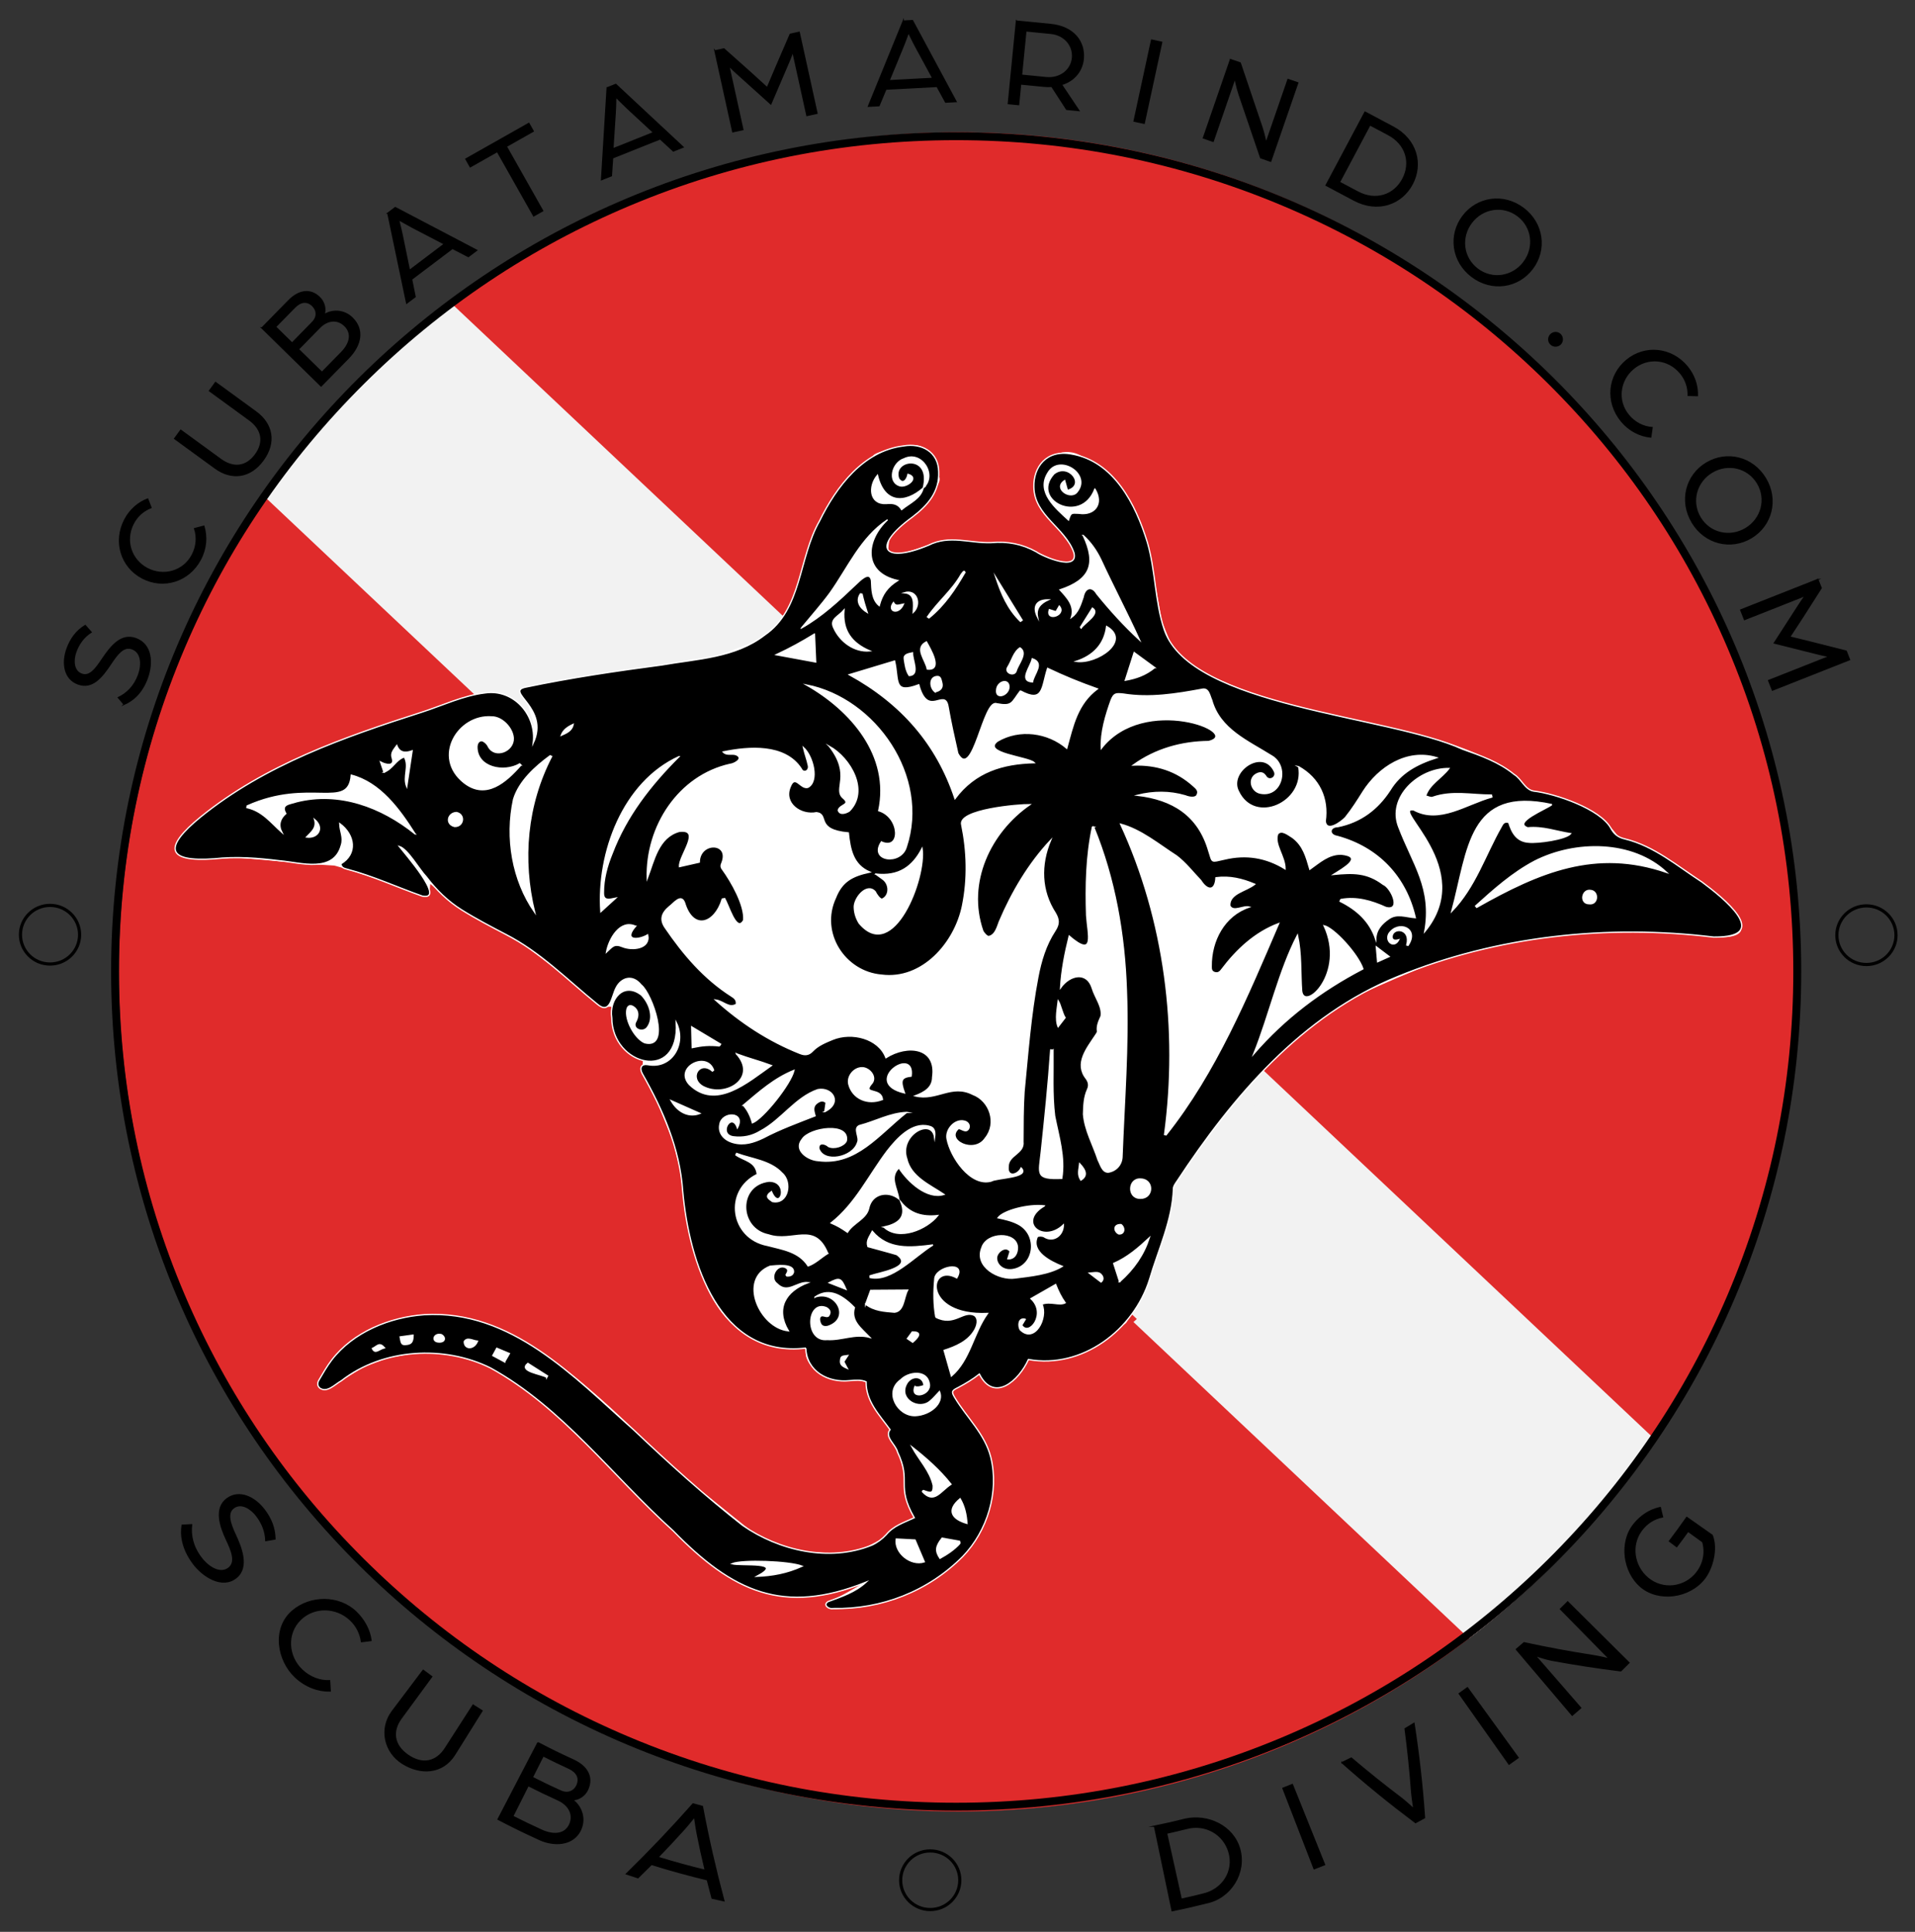 <svg xmlns="http://www.w3.org/2000/svg" xmlns:xlink="http://www.w3.org/1999/xlink" id="Layer_1" viewBox="0 0 1209.59 1220.15"><rect x="0" y="0" width="1209.59" height="1220.15" fill="#333333" stroke="none"/><defs><style>      .cls-1 {        fill: #fff;      }      .cls-2 {        stroke: #fff;      }      .cls-2, .cls-3, .cls-4 {        stroke-miterlimit: 10;      }      .cls-2, .cls-4 {        stroke-width: .8px;      }      .cls-5, .cls-3 {        fill: none;      }      .cls-6 {        fill: #f2f2f2;      }      .cls-3 {        stroke-width: 2px;      }      .cls-3, .cls-4 {        stroke: #000;      }      .cls-7 {        fill: #e02b2b;      }      .cls-8 {        clip-path: url(#clippath);      }    </style><clipPath id="clippath"><circle class="cls-5" cx="605.41" cy="613.83" r="530.31"></circle></clipPath></defs><g class="cls-8"><ellipse class="cls-7" cx="603.58" cy="612.73" rx="585.35" ry="617.83"></ellipse><rect class="cls-6" x="512.44" y="52.49" width="169.12" height="1100.61" transform="translate(-251.13 623.66) rotate(-46.69)"></rect><g><path class="cls-6" d="M804.38,685.92c-16.9,16.15-31.8,34.69-45.32,54.04-.73,1.49-1.7,2.91-2.95,4.23-1.97,2.88-3.91,5.77-5.82,8.67-.91,1.3-2.06,2.93-1.95,4.3-.59,16.66-8.07,32.27-12.71,48.12-3.61,11.58-10.65,21.94-19.7,29.69l236.82,223.28,116.02-123.06-264.39-249.27Z"></path><path class="cls-6" d="M785.64,667.77c-.98,2.75-2,5.48-3.08,8.17,1.77-2.04,3.59-4.01,5.43-5.95l-2.35-2.22Z"></path><path class="cls-6" d="M251.48,159.87l-116.02,123.06,205.99,194.21c7.15-2.63,14.35-5.12,21.86-5.99,6.63-.96,12.73,1.16,17.34,5.11.96-.86,2.04-1.6,3.23-2.24-2.4-3.12-3.46-5.03,1.15-5.96,24.14-5.05,48.52-8.64,72.93-11.88,18.78-3.3,39.24-3.84,54.91-15.94,7.43-5.05,11.83-12,15.01-19.76L251.48,159.87Z"></path></g><g><path class="cls-1" d="M551.63,288.21l-20.74,19.13-17.59,30.87-10.55,38.44-12.02,19-14.42,9.73-22.44,8.63-55.16,8.63-58.35,9.47-11.31,3.06,4.07,8.92,4.52,14.93-12.45-16.75-9.15-4.23-12.8.09-109.63,39.15-56.61,30.84-25.47,24.25-.76,4.58,4.04,4.02,11.7,1.73,23.44-1.04,48.32,4.24,12.88.79,8.03,2.25,22.85,7.58,24.16,9.22,4.98-.79.6-6.67,4.37,3.59,13.23,11.31,42.5,24.22,19.83,15.03,24,20.45,4.35,3.08,6.35-.12.51,12.35,2.85,8.23,8.05,9.36,8.27,3.94-.44,8.27,9.37,17.75,10.09,25.05,4.43,17.77,2.3,19.44s.86,16.59,9.47,42.12c6.61,19.57,16.56,36.83,35.81,46.36,3.8,1.88,12.57,5.11,18.77,5.21,8.21.14,13.62-1.28,13.2.88-1.92,9.85,12.72,17.38,12.9,17.38,1.08,0,11.39,2.24,11.39,2.24l8.83-.45,4.9.97,1.36,8.6,2.62,5.9,11.15,15.72-.83,4.09,3.15,5.5,4.1,8.46,2.24,8.66.56,12.45,2.15,8.38,3.94,8.11-15.35,8.23-5.83,5.59-9.68,4.96s-7.01,2.4-15.72,3.29c-5.9.6-12.99-.14-17.64-.26-14.81-.38-34.01-10.55-38.49-13.34-2.99-1.86-21.28-17.2-32.3-25.59-17.11-13.03-34.29-30.45-38.88-35.23-3.59-3.75-28.52-28.03-50.61-44.36-21.25-15.7-39.61-23.9-43.79-25.34-3.92-1.35-32.31-9.63-52.17-4.79-9.4,2.29-20.41,5.51-27.2,9.84-9.45,6.02-14.73,11.03-14.73,11.03l-10.95,14.42-2.7,4.57.65,5.15,4.12.75,4.26-2.01,5.1-3.45,14.27-8.82,15.21-5.58,14.65-2.61,15.37-.25,13.63,1.87,13.75,4.05,11.41,4.82,11.82,8.2,14.61,10.32,14.11,12.7,27.38,26.83s23.34,23.68,24.37,25.02c1.04,1.34,29.17,28.12,29.17,28.12.01,0,15.06,12.85,23.62,18.52,10.41,6.88,28.52,11.98,31.94,12.52,7.4,1.17,20.58.57,24.16.28,4.64-.39,17.01-3.21,19.61-4.24,5.62-2.22,13-5.91,14.57-6.69,2.32-1.16-15.45,10.31-24.83,13.9-2.59.99-1.65,3.46-1.18,4.4.85,1.65,9.49.46,11.13.37,11.6-.65,22.91-3.52,26.02-4.37,2.65-.72,21.89-7.66,32.52-15.56,4-2.97,16.81-14.52,16.81-14.52l9.77-14.13,5.94-15.53,2.1-15.47-1.33-14.13-4.55-12.23-12.1-17.65-6.53-9.13c-.41-1.22-1.64-2.86-1.27-4.02.4-1.27,2.47-2.03,3.65-2.79l13.2-8.39,5.25,6.69,5.14,1.97,6.33-1.98c2.17-.68,4.12-1.93,5.63-3.63l4.25-4.77,4.38-7.49,13.11.86,13.68-2.21,16.07-6.89,9.48-7.49,9.36-7.39,11.55-18.89,9.15-28.57,5.93-19.68,3.23-17.33s7.72-13.43,13.36-22.46c3.86-6.17,25.12-30.88,38.9-47.58,13.58-16.47,32.7-30.49,37.04-33.99s7.05-9.24,30.09-19.7c11.78-5.35,30.65-13.72,44.78-18.9,13.72-5.03,22.86-6.95,23.72-7.02,1.07-.1,18.65-4.86,34.21-7.26,13.84-2.14,28.01-3.91,41.92-4.7,23.17-1.32,43.18-.42,44.5-.31,4.64.37,27.38,2.11,35.71,2.69,9.69.68,14.66-2.08,14.34-5.14-.65-6.25-2.41-9.11-7.37-14.97-.67-.8-19.74-17.59-27.68-21.67-8.81-4.52-16.61-11.71-21.36-13.59-15.96-6.33-20.86-7.45-21.5-8.4-6.51-9.68-19.97-18.79-22.75-19.13-1.05-.13-19.21-6.41-32.06-9.78-6.37-1.67-18.07-15.19-29.75-20.92-16.79-8.24-36.87-13.52-62.47-19.48-25.15-5.85-42.69-8.71-67.12-15.81-18.14-5.27-35.38-11.42-50.23-20.26-12.16-7.23-18.31-17.26-18.31-17.26l-5.26-12.93-4.48-25.35-4.1-22.53-10.98-27.41s-13.56-17.82-30.16-28.54c-12.68-8.19-22.97,2.08-24.61,2.08-.02,0-7.68,9.62-6.49,16.86,2.8,17.04,9.3,18.53,15.35,26.63,8.27,11.07,11.68,13.56,9.73,18.96-2.11,5.85-10.74,1.2-23.51-4.63-8.05-3.67-21.28-5.83-28.36-5.81-14.72.05-24.51-3.83-34.49-.43-10.28,3.5-18.65,6.96-24.24,7.09-1.71.04-6.42.22-6.42-1.94,0-2.68.34-10.71,5.89-14.72,14.49-10.48,29.84-27.88,25.9-31.86-5.79-5.86,2.62-7.1-4.89-14.92-5.11-5.32-11.45-5.46-17.25-4.28-21.67,4.41-19.14,6.56-19.14,6.56Z"></path><path class="cls-2" d="M509,851.44c-54.75,6.51-73.78-54.32-77.79-99.34-1.87-26.87-12.53-51.16-25.58-74.11-1.92-3.7-.43-6.3,3.7-5.55,15.1,2.84,24.45-13.29,17.83-26.63,2.26,38.42-40.68,27.25-40.74-2.99-1.83-11.72,7.51-23.05,18.69-14.37,5.46,5.57,8.13,14.76,3.66,20.53-2.89,3.74-10.02.78-7.02-4.02,1.93-3.81,1.33-7.09-1.58-9.05-2.09-1.41-3.72-.74-4.22,1.72-1.34,6.56,4.96,18.29,11.28,20.99,17.02,4.31,4.74-31.09-2.27-36.58-5.69-6.99-12.68-4.25-15.75,1.71-3.03,5.68-3.65,17.69-12.19,10.23-18.84-15.3-35.63-32.61-57.55-43.84-9.43-4.93-18.9-9.86-27.87-15.48-8.75-5.48-16.05-12.61-22.22-20.77-4.63-4.78-11.77-17.76-17.23-19.3,2.76,3.64,29.99,34.41,14.6,31.37-15.9-5.58-31.25-12.75-47.58-17-1.8-.49-3.52-.87-3.86-3.36,10.54-6.25,9-18.28-.73-25.45.11,5.07,2.65,8.72.99,13.74-4.89,17.82-25.56,10.91-38.87,9.77-13.72-1.68-27.42-2.8-41.38-1.24-30.79,2.18-31.75-7.46-8.73-26.32,40.92-33.21,90.58-50.49,139.73-66.26,13.27-4.26,26.27-10.57,40.16-12.19,17.92-2.58,32.55,13.85,30.33,31.66,10.55-22.45-18.51-32.52-4.71-35.31,28.47-5.96,57.23-10.19,86.02-14.01,22.14-3.89,46.28-4.52,64.77-18.8,23.76-16.14,21.33-48.77,34.79-72.19,10.61-21.67,27.67-44.31,53.06-47.35,11.12-1.95,22.01,3.54,22.18,16.27.55,12.7-6.87,21.23-16.68,28.69-26.42,19.23-18.06,29.63,10.28,17.72,13.27-6.68,26.06-1.08,39.72-1.61,10.11-.97,19.61.95,28.36,5.81,4.01,2.91,26.73,12.68,23.74.63-5.36-15.85-25.09-23.36-25.31-41.58-.37-12.43,7.83-23.77,23.67-20.86,26.89,4.49,40.66,31.85,48.01,55.86,5.24,18.05,4.74,37.45,10.73,55.27,16.79,48.88,141.49,53.85,188.34,75.34,11.46,4.03,23.11,8.16,32.57,15.92,4.72,2.83,6.81,9.61,12.35,10.54,13.86,1.62,41.86,11.25,48.66,23.26,1.92,3.64,4.52,6,9.07,6.97,18.35,4.45,33.09,17.13,48.63,27.22,13.16,9.77,44.91,35.02,7.41,34.77-67.08-8.15-136.62-.87-199.8,24.95-60.31,24.44-103.79,75.35-139.21,129.17-1.08,1.53-2.43,3.46-2.3,5.07-.69,19.65-9.52,38.06-15,56.76-10.11,32.42-42.8,56.9-76.57,50.83-6.04,13.41-21.72,27.45-30.99,9.21-4.13,3.27-8.59,5.94-13.2,8.39-4.1,2.03-4.71,2.56-2.37,6.39,7.52,12.62,19.18,23.12,22.8,37.83,5.32,21.89-2.09,46.36-17.67,62.55-21.88,22.05-51.35,33.52-81.94,32.91-2.71.66-6.7-2.33-3.12-4.41,8.53-3.11,17.1-5.9,24-12.27-52.31,21.06-84.35,6.09-121.9-32.41-38.28-34.45-69.86-77.79-115.34-102.84-29.17-14.49-67.97-12.43-94.27,8.09-3.95,2.15-8.86,7.78-13.48,4.7-1.84-1.49-1.67-3.43-.65-5.15,2.52-4.27,4.98-8.62,7.99-12.58,13.56-17.78,36.79-27.15,58.46-28.7,54.99-3.28,94.41,39.07,132.49,72.87,22.12,20.98,44.77,41.43,68.71,60.2,22.85,15.86,54.69,23.37,81.59,12.47,3.36-1.52,6.56-3.92,9.03-6.6,4.76-5.73,11.18-7.6,17.76-10.7-11.88-20.86-1.53-22.5-10.56-41.48-.99-4.6-8.48-9.55-4.75-14.18-6.84-9.51-15.18-17.74-15.13-30.22-3.36-1.41-6.94-.99-10.52-.69-13.35,1.4-27.02-5.8-27.58-20.58ZM583.18,308.23c-11.84,10.29-24.7,9.77-28.95-8.07-5.93,6.98-5.1,18.52,5.59,17.88,4.17-.41,7.33.06,9.7,3.81,5.12-4.2,12.06-6.88,13.59-13.66,9.13-7.7-.71-23.96-12.1-18.42-7.61,2.41-10.67,14.98-2.35,17.12,4.27.95,12.22-5.18,4.88-7.31-.74,3.61-3.33,6.67-5.91,2.7-4.35-12.49,21.13-15.93,15.53,5.96ZM457.67,567.55c-.49.09-.98.17-1.46.26-4.71,15.68-18.39,20.29-23.8,2.36-2.19-5.91-6.79.31-9.69,2.48-4.84,4.03-6.09,8.22-2.56,13.29,11.42,16.77,24.62,32.23,41.83,43.18,1.76,1.1,3.53,2.37,3.09,5.21-4.85,2.8-8.1-2.19-13.18-2.74,15.91,14.31,33.48,25.85,53.32,33.74,3.13,1.24,5.58,1.12,7.98-1.41,3.45-3.64,8.02-5.51,12.64-7.42,12.23-5.04,29.15-.72,33.74,11.53,13.74-8.7,32.25-6.52,29.5,12.31,0,6.64-5.23,9.58-11.02,11.81,13.69,3.34,22.83-7.82,36.41-.94,10.7,3.98,15.58,18.24,7.87,27.65-6.95,10.52-25.52,1.14-16.84-6.12,2.22.28,4.71,3.06,6.38.04.97-1.82-.22-4.11-2.7-4.68-6.11-1.54-12.16,5.35-10.98,11.22,2.12,11.36,14.72,30.26,27.89,26.65,3.27-2.13,24.97-2.07,18.91-8.31-2.34,4.68-8.93,6.02-8.18-.85-.05-7.36,10.29-8.18,9.34-15.7.07-10.53,0-21.07.68-31.58,2.38-24.15,4.12-48.42,8.7-72.3,1.95-10.32,4.96-20.45,10.85-29.41,2.77-4.21,2.55-7.13.19-11.13-9.14-14.11-9.54-30.39-3.01-45.94-13.78,14.67-24.48,32.77-32.32,51.29-1.37,3.56-2.59,8.65-6.77,9.47-1.07,0-3.19-2.26-3.76-3.66-10.47-30.41,4.68-62.29,29.8-79.69-6.68-.11-45.8,3.08-43.06,12.85,3.42,16.7,3.96,33.89.51,50.95-4.81,23.81-25.54,47.26-51.17,43.92-23.26-1.94-39.41-26.78-29.06-48.88,4.12-10.43,10.58-13.81,21.65-16.2-10.63-4.59-12.44-14.28-13.54-24.75-21.34-1.87-11.85-11.79-20.11-12.78-9.85,2.04-21.12-5.84-16.59-16.4,3.16-8.07,6.34,1.69,11.11.44,7.33-3.76,3.33-19.79-2.79-25.22,1.09,4.73,2.25,7.32,3.16,11.63.57,3.25-3.21,4.99-4.59,1.73-10.3-15.66-33.1-13.88-49.26-10.54,2.17,2.44,5.47.77,8.2,1.78,5.04,2.29-.93,5.77-3.96,6.07-32.24,7.22-53.11,39.03-52.18,72.12,4.33-11.5,6.99-26.04,20.12-29.76,14.69-1.92-.31,15.39.24,22.24,4.66-1.05,8.44-1.91,12.49-2.83.13-13.07,19.48-12.75,14.34.37-.76,1.66-.82,2.84.37,4.28,5.56,7.67,14.12,22.61,13.34,31.99-4.6,8.63-9.72-10.51-12.07-13.61ZM820.34,484.3c4.12,22.52-27.84,37.04-38.06,15.6-6.61-12.55,15.37-27.76,22.57-12.89,2.11,3.84-3.24,7.01-5.41,3.14-1.38-2.09-3.11-2.56-5.44-1.48-6.11,2.8-3.82,11.34,2.32,12.36,13.69,2.47,18.14-17.29,6.8-23.69-14.9-9.35-32.67-16.7-37.76-35.19-1.37-2.98-1.86-7.92-6.26-6.8-16.41,3.04-32.89,5.68-49.51,3.01-4.87-.51-5.92-.49-7.71,3.69-3.52,9.76-6.7,20.56-6.28,30.64,27.06-34.75,89.73-9.86,67.86-4.37-17.05.16-33.53,4.73-47.63,14.89,14.61-.57,27.37,3.56,37.99,13.17,1.7,1.49,3.58,3.01,2.37,5.58-.76,2.17-4.48,1.91-7.59.64-9.93-2.9-19.93-2.82-30.15-.32,22.17,2.59,38.48,12.54,45.03,35.13,2.51,7.86,1.17,7.11,9.88,5.22,13.76-3.3,26.38-1.23,38.34,6.15.02-7.91-7.02-15.47-4.66-22.01,2.47-3.17,6.91.76,9.41,2.22,6.75,5.04,8.59,12.13,10.89,20.04,6.33-4.5,11.75-9.6,19.79-9.54,14.69,1.56,1.05,9.09-4.83,12.8,12.41-1.2,21.09-1.42,31.33,6.24,5.19,2.15,11.8,17.21,1.72,14.59-9.01-4.1-18.39-6.84-28.38-5.02-.15.02-.25.51-.53,1.15,10.48,5.2,18.72,12.51,22.54,24.02.17-6.03,3.63-9.78,8.25-12.99,5.22-3.63,10.66-1.13,16.72-.67-5.82-25.53-23.2-44.31-49.36-51.38-5.33-.84-5.06-6.03.43-6.13,14.53-2.93,25.15-11.11,32.87-22.93,6.79-11.21,17.16-16.64,29.58-20.63-18.8-5.69-36.74,6.13-46.51,21.48-3.48,5.56-7.01,11.15-11.14,16.27-2.5,2.68-11.9,9.77-12.75,2.4,2.04-14.41-3.74-27.11-16.76-34.4ZM735.59,716.6c.32.07.63.15.95.22,31.44-39.56,51.24-87.19,71.13-133.51-14.95,5.59-26.62,16.56-36.04,29.07-1.16,1.64-2.52,2.52-4.58,1.81-1.92-.67-2.03-2.24-1.99-3.87-.18-16.16,8.22-32.19,24.05-37.44-3.92-1.06-10.06,3.53-12.31-.79-.51-7.86,10.39-9.29,15.76-13.62-7.9-3.3-15.71-5.25-24.51-4.11-.48,8.77-5.52,8.22-9.55,1.79-5.04-5.27-9.55-11.19-15.35-15.57-11.22-7.19-22.3-16.56-35.32-20.05,27.95,60.5,36.74,129.73,27.75,196.07ZM690.8,522.3c-.26.04-.53.08-.79.12-3.89,18.22-4.28,37.24-3.67,55.82.78,11.99,5.59,27.19-11.01,12.97-2.74,11.12-4.79,21.45-5.45,32.69,5.91-8.34,16.79-10.63,20.1.47,1.68,5.65,6.48,11.45,5.51,17.47-1.4,3.09-2.8,6.03-2.3,9.51.11.76-.7,1.71-1.21,2.51-5.45,8.27-13.47,17.86-5.87,27.42,1.46,2.01,2.01,4.23.87,6.68-2.35,5.06-2.44,10.47-2.61,15.8.82,10.11,6.12,19.38,9.23,28.91,1.51,2.81,2.57,7.77,6.41,7.68,4.9-.75,8.42-4.55,8.7-9.47,1.3-35.01,4.18-70.03,2.79-105.06-1.17-35.51-7.24-70.74-20.71-103.52ZM644.52,436.34c-5.72,7.46-4.9,10.04-15.03,8.12-8.55-3.11-14.96,49.12-24.51,31.39-2.23-9.84-4.46-19.84-6.2-29.84-2.14-11.63-12.73,7.79-18.44-13.52-16.35,6.14-12.4-2.67-15.29-15-9.65,2.91-18.57,5.61-28.62,8.64,32.97,18.13,55.29,43.7,66.77,78.28,12.77-17.13,30.31-22.2,50.07-22.69-3.77-3.69-33.42-5.93-23.15-13.65,13.88-8.18,31.86-5.63,43.68,4.52,3.97-14.53,6.7-28.02,19.36-37.51-11.62-4.15-20.47-7.76-31.45-12.95-3.93,11.93-2.36,22.28-17.2,14.22ZM942.38,503.38c-.11-.41-.23-.82-.34-1.23-12.38.05-24.76-2.92-37.15,1.43-1.21.43-2.93-.53-4.41-.84,2.3-7.4,10.17-11.32,14.71-17.35-18.96-.33-39.23,18.07-31.68,37.03,9.02,23.67,21.36,38.56,16.42,65.98,32.82-39.78-21.86-78.73-7.09-76.9,16.35,9.04,33.52-3.79,49.53-8.11ZM556.71,531.74c-8.11,12.25,12.33,14.87,15.73,3.21,14.77-44.39-19.35-93.74-63-102.31,27.97,15.91,53.11,44.51,45.6,79.39,13.52,4.02,14.29,25.43,1.67,19.71ZM860.9,611.94c-3.25-9.55-18.29-25.85-24.58-27.27,14.03,30.14-12.68,54.59-14.14,41.18-.84-11.9-.03-23.4-2.64-35.23-11.73,22.62-17.66,50.07-27.61,74.97,19.51-22.5,42.63-39.91,68.97-53.65ZM329.07,483.21c-.26-.25-.53-.5-.79-.75-10.17,5.83-27.04,2.38-27.02-10.72.05-1.86.83-3.74,2.84-3.95,1.54.09,3.65,2.07,4.36,3.73,4.09,7.74,16.23,2.99,15.75-5.4-.37-6.27-7.03-13.41-13.62-13.35-21.34-1.63-37.84,25.62-17.42,41.66,13.88,10.76,26.45-.47,35.89-11.22ZM980.26,508.17c-52.85-11.53-52.67,28.25-63.25,67.42,14.97-15.51,20.87-35.26,31.3-53.55.92-1.81,1.89-3.42,4.67-2.56,2,6.49,5.06,12.11,12.85,12.49,5.57.57,23.06-1.83,26.24-5.42-9.08-1.42-17.7-4.68-27.1-3.71-9.75-3.37,11.86-11.92,15.28-14.67ZM535.29,778.28c3.76-6.02,11.74-8.3,13.38-14.96,1.81-9.34,11.86-11.69,19.04-6.17-1.08-7.14-6.04-13.52.06-19.51,5.72,8.92,17.94,20.06,28.49,16.74-8.71-5.91-20.96-10.98-23.54-22.59-4.96-14.9,15.9-26.28,17.62-13.35.56-4.32-.39-6.48-3.55-7.12-10.78-2.79-20.21,7.72-26.29,15.45-11.82,15.62-19.99,33.36-35.56,45.66,4.28,1.85,6.44,3.17,10.35,5.85ZM553.1,552.03c2,1.44,3.15,2.28,4.31,3.11,4.53,3.03,4.83,10.57-.3,12.79-1.46-.03-3.57-3.21-4.32-4.79-5.45-5.92-13.67,4.47-13.18,10.2.14,3.52,1.21,6.7,3.06,9.74,21.68,25.79,42.53-28.79,39.74-47.19-5.87,11.42-14.63,17.9-29.32,16.15ZM522.85,791.65c-8.3-20.46-22.2-6.57-37.45-11.73-18.88-3.79-19.66-31.65.4-33.88,13.11.03,6.95,19.67,1.48,6.53-4.5,3.18-1.9,4.47.6,6.31,9.96,2.12,12.81-12.22,6.09-17.98-7.36-7.88-19.07-8.85-28.72-12.41-.15.33-.29.66-.44.99,5.27,3.62,12.66,3.99,13.51,12.25-21.16,10.19-17.1,40.37,6.41,44.87,9.37,2.5,19.8,3.76,25.71,12.96,4.59-1.61,8.15-5.28,12.42-7.91ZM659.66,761.62c-9.89-1.23-25.83,2.88-29.28,7.53,4.28.92,8.66,1.87,12.5,3.87,13.19,6.65,10.84,26.82-3.53,28.86-5.17.7-9.47-2.38-9.87-6.85-.41-4.05,5.81-8.81,8.55-4.63-.42,1.36-.86,2.78-1.45,4.69,4.5.16,6.21-3.73,6.09-7.44-.66-9.83-19.46-9.46-22.49.36-4.96,12.07,10.63,20.6,20.99,19.18,9.76-1.26,21.53-2.32,29.8-7.37-7.21-2.9-20.02-9.17-15.76-18.7.82-.7,3.3-.6,4.36.09,5.5,3.56,11.96-.49,12.1-7.57-12.91,12.17-29.19-1.93-12.02-12ZM932.01,572.25c.25.28.5.55.75.83,39.52-22.35,75.07-37.48,119.95-22.08-21.67-20.3-57.76-20.18-83.44-7.07-13.97,7.4-25.61,17.79-37.26,28.31ZM262.2,526.7c-9.96-15.76-22.14-32.4-40.32-37.13-1.7,22.54-26.27,1.7-65.77,19.43-.05.36-.11.71-.16,1.07,9.75,2.14,15.22,9.51,22.04,15.61-2.38-4.75-1.06-8.63,2.54-11.83-3.4-6.03,2.63-5.98,6.74-7.43,26.92-6.82,53.71,3.17,74.94,20.28ZM348.4,477.81c-.3-.17-.6-.34-.9-.51-9.33,6.85-19.58,15.98-23.11,27.52-5.26,24.42-.79,51.12,13.3,71.35-8.18-33.2-5.08-67.86,10.72-98.36ZM506.23,396.63c12.85-7.19,23.82-17.47,34.42-27.56,2.38-2.19,8.55-8.81,9.79-2.49.27,5.63.19,12.12,4.9,15.95,1.98-7.42,5.26-11.8,11.67-15.89-22.5-5.01-20.14-25.56-6.4-38.37-17.12,11.43-24.81,30.04-36.3,46.18-5.49,7.5-11.76,14.49-18.08,22.17ZM684.2,338.21c8.61,18.27,4.17,28.05-14.66,34.34,4.46,4.93,9.55,10.05,7.16,17.5,4.45-3.28,5.82-8.09,7.5-13.04,1.04-5.82,5.45-7.26,8.57-1.94,8.37,10.32,17.23,20.11,26.98,29.1-7.83-17.18-16.55-33.71-24.47-50.83-2.72-5.63-6.25-10.75-11.08-15.13ZM572.69,702.61c-10.6.4-19.64,5.64-29.8,8.26-4.34,1.71.39,7.5-1.22,10.71-2.9,9.6-21.4,13.34-24.47,3.83-.38-4.21,3.99-3.28,6.13-1.28,3.59,1.7,9.76-.25,11.25-3.51,2.35-12.01-23.32-8.42-27.91-1.09-5.69,6.96,3.75,13.2,10.15,13.52,23.91,3.2,38.31-16.58,55.86-30.44ZM520.97,702.11c11.39-5.56,4.79-15.68-4.43-13.9-14.26,4.9-22.97,19.17-36.3,26.17-5.26,3.25-11,4.37-17.03,3.6-9.88-1.41-1.09-16.22,2.56-5.62,5.58-10.5-9.92-10.42-11.1-2.18-1.15,5.38,2.43,9.96,8.8,11.6,6.67,1.72,12.69-.24,18.59-3.05,10.52-5.57,21.83-9.68,32.78-13.97-.69-2.73-1.97-5.71,1.22-8.09,1.86-1.39,3.73-2,5.74-.3-.24,1.71-.48,3.34-.82,5.74ZM497.94,840.51c-8.29-14.06-1.83-24.98,12.44-30.42-7.16-.74-12.85,7.57-19.64.63-5.07-3.67.06-12.94,5.6-10.03,2.18,1.27,1.07,2.92.17,4.48-.06.11.3.44.5.72,2.01.18,3.74-.48,4.2-2.45.45-5.72-11.25-3.94-14.74-3.73-20.5,8.02-6.54,39.04,11.46,40.8ZM665.12,663.22c-.49-.04-.97-.07-1.46-.11-1.49,21.48-3.68,42.89-5.96,64.3-1.51,14.23-4,17.52,12.95,16.85,2.18-13.48-1.91-26.34-4.49-39.36-1.7-13.84-.86-27.78-1.04-41.68ZM514.82,819.21c13.24-4.65,23.02,13.58,8.12,18.51-2,.44-3.77.13-4.62-1.66-.55-1.16-.98-2.83-.51-3.91,1.22-2.59,3.56.14,5.46-.91,1.67-2.21,1.16-3.93-1.28-5.34-12.54-5.12-13.94,21.66.49,20.14,9.39.56,17.35-3.96,26.98-1.36-5.61-5.86-12.18-10.34-9.78-18.83-9.41-9.67-17.18-11.91-24.86-6.63ZM591.09,831.91c11.67,6.09,17.4-4.68,24.39-1.09,3,2.3,1.59,6.81-.05,9.52-4.16,6.95-11.72,10.15-19.11,12.54,1.54,5.43,3.06,10.78,4.62,16.25,11.92-10.25,13.76-26.85,22.82-39.55-41.21,1.81-37.68-32.4-19.43-22.47,6.7-11.31-13.93-7.1-13.91.91-.77,8-.74,15.96.67,23.9ZM428.86,477.9c-35.23,16-51.91,60.54-49.35,97.92,3.44-3.13,6.21-5.65,9.4-8.56-4.25.88-7.82,1.89-7.74-3.4-.03-8.64,2.2-16.81,5.49-24.86,8.95-23.59,24.22-43.14,42.2-61.1ZM465.09,665.55c13.91,15.14-6.6,28.36-21.13,20.61-9.11-5.34-1.94-16.68,6.03-9.66.25-.21.5-.41.75-.62-4.29-12.27-25.18-1.65-15.32,9.12,16.72,16.28,36.74-1.37,51.86-12.02-8.03-2.99-13.64-4.24-22.19-7.42ZM577.89,875.78c-3.29,8.57,10.66,5.51,9.09-1.96-1.43-8.92-13.27-7.37-18.02-2.39-10.85,7.57-2.03,23.17,9.3,22.69,9.51-.53,18.18-7.93,15.15-15.26-2.19,2.27-3.79,4.27-5.74,5.88-6.96,6.33-19.81-.75-15.33-10.16,2.73-6.05,10.78-6.13,11.29.57-2.03.53-3.54,1.27-5.73.65ZM469.47,698.08q3.87,4.19,5.78,11.13c6.77-2.62,24.3-24.56,26.26-33.18-12.55,5.03-22.01,13.63-32.04,22.05ZM691.57,308.86c-8.78,23.18-40.9,7.08-25.88-9.54,9.2-7.43,20.47,7.15,8.55,10.43-.63-2.23-1.07-3.79-1.76-6.23-7.75,4.98,4.11,12.73,8.07,6.93,8.75-11.18-11.79-24.02-18.72-11.63-7.46,11.92,5.13,22.32,13.07,29.61,1.56-4.7,1.59-4.46,6.56-4.24,9.91,1.56,15.83-5.92,10.12-15.34ZM589.32,786.29c-14.76,1.9-28.29,3.18-38.35-8.62-1.7,3.44-4.04,5.95-2.74,9.68,5.99,1.69,12.17,3.24,18.18,5.04,11.46,8.09-11.83,11.53-16.84,13.4,0,.36.01.72.02,1.08,13.36,3.04,28.05-13.41,39.72-20.58ZM523.8,471.33c14.27,18.31,2.4,26.84,8.52,32.5,5.56,4.6-1.76,4.02-2.87,7.88.99,3.35,5.07,1.8,7.05.53,12.65-12.69.79-33.43-12.71-40.92ZM546.76,823.73c5.44,4.2,11.91,4.52,18.24,5.05,6.16-.63,5.78-9.43,8.33-13.96-8.39.06-16,.11-23.37.16-1.11,3.04-2.08,5.69-3.2,8.75ZM557.41,694.42c-.79-7.57-12.58-3.05-7.12-9.66,4.12-4.2-.86-10.28-5.61-10.42-5.41-.09-9.83,5.55-8.52,10.56,2.33,8.95,11.84,13.26,21.24,9.52ZM558.32,775.02c9.44,8.93,27.11,1.43,34-7.28-9.65,1.09-17.34-1.21-23.23-8.47,3.82,9.88-2.07,13.78-10.78,15.75ZM647.62,833.24c-4.51-1.2-4.61,4.09-3.3,6.55,9.09,9.16,17.85-7.41,13.82-16.09,5.47-2.01,10.82,1.11,14.68-.83-2.64-3.85-4.26-7.09-6.03-11.58-5.25,3-10.19,5.82-15.61,8.92,10.23,9.45-1.26,24.24-5.79,16.76.72-1.19,1.41-2.34,2.24-3.72ZM401.47,585.01c-9.84-4.56-16.93,8.08-18.39,16.36,3.69-3.38,4.76-5.6,10-3.48,6.31,2.6,17.86,1.41,16.03-7.45-6.33,3.64-15.55,3.68-7.64-5.43ZM514.44,400.45c-8.61,5.27-14.96,8.73-24.13,13.07,8.94,1.65,16.86,3.11,24.9,4.6-.26-5.99-.5-11.5-.76-17.67ZM583.26,941.39c-.44.25-.74.39-.57.8,7.3,7.92,11.19-.28,18.02-4.74-6.97-8.85-15.54-16.45-24.68-23.6,4.41,8.23,11.35,15.04,13.43,24.42.16,5.38-1.82,4.72-6.2,3.12ZM506.64,989.2c-7.98-3.16-38.14-4.21-44.29-1.53,6.03,1.55,33.85-1.71,15.75,7.92,9.71-.41,18.94-2.02,28.54-6.39ZM707.18,809.57c9.27-8.22,15.3-17.19,18.75-27.76-6.8,6.33-13.73,12.35-22.48,16.17,1.27,3.95,2.38,7.42,3.73,11.59ZM583.85,986.44c-2-4.7-3.87-9.1-5.86-13.79-3.69-.19-7.81-.41-11.89-.62-1.33,8.76,9.27,17.21,17.75,14.41ZM575.53,679.66c2.64-19.93-32.03,4.13-4.22,10.64-2.8-7.89-2.19-9.86,4.22-10.64ZM729.39,421.66c-4.8-3.52-8.84-6.47-13.01-9.52-1.92,6.02-3.65,11.44-5.59,17.51,6.94-1.25,12.77-3.25,18.59-7.99ZM533.09,385.33c-3.56,4.12-9.15,5.69-6.49,11.14,3.84,8.64,12.81,15.49,22.78,14.63-11.5-4.96-17.4-12.91-16.29-25.77ZM698.99,395.66c-1.45,11.46-8.56,18.52-19.23,22.06,13.13,1.84,35.01-13.01,19.23-22.06ZM242.54,487.74c5.82-2.31,7.23-7.7,12.84-9.67,3.44,6.08-1.1,12.33,1.54,18.82,1.21-8.11,2.24-15,3.39-22.65-4.62,1.6-7.94,1.12-9.69-3.42-2.09,2.87-3.95,4.81-2.88,7.9,1.74,5.52-3.79,4.44-7.39,2.54.88,2.6,1.43,4.22,2.2,6.48ZM720.31,756.83c8.38.23,8.76-11.98.23-12.17-8.16-.64-8.67,12.38-.23,12.17ZM454.45,660.62c.15-.31.59-.81.74-1.12-6.03-3.61-11.63-6.96-18.29-10.94.12,4.91.22,8.84.33,13.1,6.48-1.37,10.94-1.75,17.22-1.04ZM606.3,974.86c-.08-.47-.15-.94-.23-1.41-3.73-.67-7.46-1.34-11.01-1.97-4.15,5.14-4.46,8.15-1.34,12.76,4.66-2.59,9.05-5.47,12.58-9.39ZM585.72,422.59c10.23,1.08,1.83-12.94-.55-17.2-7.82,3.96-.69,11.03.55,17.2ZM644.25,409.17c-4.09,2.67-5.15,8.22-7.74,12.23-2.28,3.56,4.13,6.08,5.35,2.41,1.13-4.32,7.64-11.27,2.4-14.64ZM606.46,946.56c-8.83,7.25-5.34,12.88,4.33,15.61-.44-5.65-1.42-10.58-4.33-15.61ZM609.53,361.49c-.61-1.76-1.86.74-2.45,1.33-5.62,10.02-14.82,17.33-21.26,26.83.33.21.66.43.98.64,9.87-8.01,16.64-18.24,22.72-28.8ZM888.56,596.87c.28.07.55.15.83.22,7.42-10.98-6.46-16.14-12.21-7.26-2.48,4.96,3.47,9.44,6.35,3.7-2.88.83-4.43.16-4.23-2.3.83-5.69,12.07-4.85,9.26,5.63ZM652.02,416.06c-.96,5.03-8.88,14.17.17,14.65.83-5.13,7.93-11.98-.17-14.65ZM576.39,412.31c-2.91.6-5.65,1.09-5.23,3.88.54,3.59.98,7.37,3.1,10.5,7.05-.3,1.91-9.84,2.14-14.38ZM644.56,392.46c.37-.25.73-.51,1.1-.76-5.55-9.02-11.1-18.04-16.65-27.06,3.39,10.28,7.52,20.13,15.55,27.82ZM1003.72,570.79c5.83.84,6.26-7.93,1.01-8.4-5.7-.92-7.12,8.41-1.01,8.4ZM287.12,522.01c5.79.26,6.98-7.66,1.23-8.84-5.67.18-7.28,7.4-1.23,8.84ZM590.59,436.98q5.5-1.18,4.3-5.78c-.54-1.74-.57-4.23-3.13-3.92-4.96.39-4.58,7.09-1.17,9.71ZM423.89,695.15c4.54,7.84,11.69,10.7,18.23,8.08-5.76-2.56-11.52-5.11-18.23-8.08ZM629.48,435.93c-.61,6.03,7.61,3.4,7.85-1.98.07-5.81-7.63-3.72-7.85,1.98ZM318.74,860.18c1.17-2.03,2-3.46,3.05-5.29-2.84-1.19-5.27-2.21-8.01-3.35-.96,1.75-1.67,3.06-2.52,4.63,2.62,1.41,4.83,2.59,7.48,4.02ZM260.94,843.24c-2.99.41-5.59.77-8.22,1.13.76,4.58,1.14,5.02,3.77,4.8,3.36-.28,4.38-1.48,4.45-5.93ZM345.34,869.95c.17-.31.34-.62.52-.93-4.17-2.66-8.35-5.31-12.44-7.92-6.46,5.11,9.09,6.78,11.92,8.84ZM869.35,598.02c.26,3.06.51,5.91.81,9.43,2.72-1.22,4.9-2.2,7.3-3.28-2.95-2.24-5.32-4.04-8.11-6.15ZM193.6,528.67c7.43,1.03,11.42-5.88,5.08-11.14,1.61,5.35-2.09,8-5.08,11.14ZM672.75,642.8c-1.77-2.74-2.79-8.26-4.34-10.66-.44,4.18-2.11,11.51-.07,16.36,1.94-2.51,3.24-4.19,4.41-5.7ZM301.63,847.06c-3.06-.25-6.51-2.75-8.39.24-.08,5.03,6.18,5.37,8.39-.24ZM682.7,745.37c4.02-2.46,3.73-5.7-.74-10.43-.35,3.56-1.63,6.92.74,10.43ZM523.72,810.18c3.91,1.53,6.97,2.73,10.64,4.16-3.06-7.22-3.98-7.61-10.64-4.16ZM570.7,381.52c-3.45.69-4.82,1.64-6.37-.96-4.24,5.59,3.22,8.3,6.37.96ZM682.46,396.11c.14.19.28.39.42.58,2.07-3.22,12.49-9.1,7.14-12.63-2.51,3.99-5.04,8.02-7.56,12.05ZM544.5,375.25c-.34-.06-.68-.11-1.02-.17-3.1,4.49-.37,8.96,4.28,11.74-1.3-3.93-2.35-7.6-3.26-11.57ZM571.22,374.38c6.87.61,5.84,7.1,5.61,12.43,5.4-5.19,2.41-14.8-5.61-12.43ZM576.5,847.75c3.57-3.01,6.33-6.63-.27-6.53-1.09,1.48-2.03,2.76-3.11,4.24,1.06.72,1.96,1.33,3.38,2.29ZM708.16,773.44c-5.1-.27-4.73,4.24-1.57,5.89,3.66.42,4.27-3.77,1.57-5.89ZM278.75,842.93c-4.82-1.21-6.48,4.37-1.8,4.68,4.42.38,4.78-3.11,1.8-4.68ZM662.82,385.05c-2.65,7.94,11.18,3.52,6.26-2.27-.76,1.29-1.41,2.4-2.11,3.59-1.49-.47-2.68-.85-4.15-1.32ZM695.46,809.72c1.51-1.19,1.51-2.84.45-4.3-1.78-2.46-4.41-1.56-7.8-1.31,2.83,2.16,4.97,3.8,7.35,5.61ZM662.1,378.85c-7.49-.07-10.04,4.29-6.75,10.91-1.04-5.16,1.42-8.44,6.75-10.91ZM532.95,860.06c.85-1.3,1.63-2.5,2.58-3.95-3.99.45-4.26.63-4.57,2.73-.4,2.69.43,3.85,4.27,5.46-.89-1.65-1.58-2.93-2.28-4.23ZM362.08,457.47c-3.35,1.55-6.32,3.45-7.59,6.97,3.36-1.48,6.77-2.9,7.59-6.97ZM242.9,851.26c-3.37-3.79-4.51-1.09-7.71.45,1.86,3.72,3.9.51,7.71-.45Z"></path></g></g><g><path d="M603.95,83.53v5c71.39,0,140.64,13.88,205.83,41.26,62.97,26.45,119.51,64.3,168.08,112.53,48.56,48.22,86.68,104.37,113.31,166.89,27.57,64.72,41.55,133.47,41.55,204.35s-13.98,139.63-41.55,204.35c-26.63,62.52-64.75,118.67-113.31,166.89-48.56,48.22-105.11,86.08-168.08,112.53-65.19,27.38-134.44,41.26-205.83,41.26s-140.64-13.88-205.83-41.26c-62.97-26.45-119.51-64.3-168.08-112.53-48.56-48.22-86.68-104.37-113.31-166.89-27.57-64.72-41.55-133.47-41.55-204.35s13.98-139.63,41.55-204.35c26.63-62.52,64.75-118.67,113.31-166.89,48.56-48.22,105.11-86.08,168.08-112.53,65.19-27.38,134.44-41.26,205.83-41.26v-5M603.95,83.53c-294.79,0-533.77,237.3-533.77,530.02,0,292.72,238.97,530.02,533.77,530.02,294.79,0,533.77-237.3,533.77-530.02,0-292.72-238.98-530.02-533.77-530.02h0Z"></path><ellipse class="cls-3" cx="1178.91" cy="590.66" rx="18.68" ry="18.52"></ellipse><ellipse class="cls-3" cx="31.6" cy="590.36" rx="18.68" ry="18.52"></ellipse><ellipse class="cls-3" cx="587.57" cy="1187.54" rx="18.68" ry="18.52"></ellipse></g><g><path class="cls-4" d="M78.38,444.86l-3.62-4.26c5.32-2.58,10.07-6.93,12.79-14.44,2.33-6.44,1.96-14.2-4.13-16.4-5.63-2.04-9.62,3.8-13.52,9.58-5.42,8.09-11.45,15.97-20.57,12.66-8.82-3.19-10.22-13.33-7.01-22.21,2.21-6.13,5.76-11.18,11.51-14.73l3.72,4.21c-5.03,3.21-7.97,7.78-9.68,12.53-1.78,4.91-1.77,12.02,3.7,14,5.09,1.84,8.82-3.22,12.9-9.29,5.61-8.37,12.08-16.52,21.28-13.19,10.11,3.66,10.76,15.42,7.32,24.93-3.55,9.81-9.59,14.38-14.69,16.61Z"></path><path class="cls-4" d="M89.8,365.04c-13.22-6.99-18.28-23.03-10.93-36.93,3.28-6.19,8.5-10.72,14.43-12.93l2.07,5.42c-4.87,1.94-8.65,5.29-11.09,9.9-5.71,10.81-1.54,23.15,8.68,28.55,10.3,5.44,22.92,1.97,28.44-8.47,2.86-5.4,3.31-11.43,1.52-16.71l5.84-1.52c2,6.59,1.52,14.08-2.14,20.99-7.35,13.9-23.45,18.76-36.82,11.69Z"></path><path class="cls-4" d="M135.8,295.58l-25.48-18.57,3.84-5.27,25.28,18.43c7.84,5.71,16.04,5.03,21.95-3.07,5.87-8.04,4.05-16.12-3.79-21.83l-25.29-18.43,3.84-5.27,25.48,18.57c10.59,7.71,12.66,19.41,4.58,30.48-8.12,11.13-19.84,12.67-30.43,4.96Z"></path><path class="cls-4" d="M165.43,207.14l16.94-17.28c6.16-6.28,13.49-7.88,19.49-1.99,3.12,3.06,4.06,7.63,2.76,11.04,5.03-3.4,12.6-3.28,17.85,1.87,7.33,7.18,5.95,16.9-2.49,25.51l-17.17,17.51-37.39-36.66ZM197.31,203.6c3.31-3.38,3.11-7.56.11-10.5-3.29-3.22-7.42-2.94-11.29,1.02l-12.09,12.33,10.45,10.24,12.83-13.09ZM215.67,222.62c5.76-5.87,6.87-12.2,2.08-16.9-4.5-4.41-10.87-3.92-15.83,1.14l-13.46,13.73,14.89,14.59,12.32-12.56Z"></path><path class="cls-4" d="M244.98,134.64l4.68-3.54,51.44,26.97-5.27,3.98-10.04-5.18-25.82,19.5,2.24,11.07-5.34,4.03-11.89-56.83ZM280.74,154.11l-20.01-10.4c-3.72-1.95-8.37-4.72-9.02-5.04.13.71,1.54,5.82,2.38,10.05l4.54,22.09,22.11-16.7Z"></path><path class="cls-4" d="M314.13,95.69l-17.09,9.66-2.79-4.92,39.79-22.49,2.78,4.92-17.02,9.62,22.98,40.66-5.68,3.21-22.98-40.66Z"></path><path class="cls-4" d="M383.51,55.49l5.45-2.18,42.49,39.61-6.13,2.45-8.32-7.65-30.06,12-.77,11.28-6.21,2.48,3.54-57.99ZM412.86,83.73l-16.56-15.32c-3.07-2.87-6.82-6.77-7.36-7.24-.06.72-.06,6.03-.36,10.33l-1.46,22.52,25.74-10.28Z"></path><path class="cls-4" d="M451.61,32.13l5.65-1.25,16.4,14.6c3.54,3.19,10.97,10,10.97,10,0,0,3.89-9.22,5.77-13.61l8.74-20.22,5.65-1.25,11.26,51.16-6.37,1.4-8.92-40.5s-.81,2.75-2.53,6.69l-11.36,26.5-21.56-19.42c-3.02-2.73-4.99-4.86-4.99-4.86l8.91,40.49-6.37,1.4-11.26-51.15Z"></path><path class="cls-4" d="M570.51,13.32l5.86-.31,27.53,51.16-6.6.35-5.42-9.92-32.31,1.72-4.35,10.43-6.67.36,21.96-53.8ZM589.24,49.49l-10.77-19.83c-1.99-3.69-4.29-8.6-4.65-9.22-.29.66-1.99,5.69-3.66,9.67l-8.6,20.86,27.68-1.47Z"></path><path class="cls-4" d="M642.04,13.32l21.57,2.12c14.59,1.44,21.68,10.99,20.62,21.85-.74,7.48-5.78,13.81-13.79,16.11l10.99,16.43-7.71-.76-9.38-14.49c-1.4.11-3.37.07-5.15-.1l-14.52-1.43-1.28,13.03-6.49-.64,5.13-52.13ZM660.79,49.04c8.93.87,15.87-4.77,16.62-12.42.76-7.81-4.86-14.7-13.78-15.57l-15.65-1.54-2.75,27.99,15.57,1.54Z"></path><path class="cls-4" d="M727.4,25.3l6.37,1.38-11.06,51.19-6.38-1.38,11.06-51.19Z"></path><path class="cls-4" d="M777.21,37.63l6.16,2.13,13.77,40.77c1.38,4.24,2.54,9.86,2.54,9.86l13.88-40.19,6.16,2.13-17.1,49.51-6.32-2.18-13.57-39.85c-1.66-4.93-2.67-10.5-2.67-10.5l-13.79,39.96-6.16-2.13,17.1-49.5Z"></path><path class="cls-4" d="M862.21,70.8l17.7,9.41c14.97,7.96,18.81,23.46,12.09,36.08-6.71,12.63-21.72,18.1-36.69,10.15l-17.7-9.41,24.59-46.23ZM857.62,121.26c11.23,5.97,22.88,2.27,28.42-8.14,5.54-10.42,2.08-22.14-9.14-28.1l-11.58-6.16-19.28,36.24,11.58,6.16Z"></path><path class="cls-4" d="M924.04,136.5c9.08-11.98,25.72-14.38,38.26-4.88,12.47,9.45,14.67,26.13,5.59,38.11-9.07,11.99-25.72,14.38-38.19,4.93-12.54-9.5-14.74-26.17-5.65-38.16ZM962.5,165.65c7.03-9.28,5.6-22.23-3.76-29.32-9.42-7.14-22.27-5.01-29.3,4.26-7.03,9.28-5.59,22.23,3.83,29.37,9.35,7.09,22.21,4.96,29.24-4.31Z"></path><path class="cls-4" d="M979.48,211.35c1.63-1.68,4.32-1.77,6.02-.14,1.7,1.65,1.76,4.4.13,6.08s-4.38,1.72-6.08.08c-1.76-1.7-1.69-4.34-.06-6.03Z"></path><path class="cls-4" d="M1027.43,227.53c11.52-9.53,28.27-8.05,38.29,4.07,4.46,5.4,6.64,11.96,6.41,18.28l-5.8-.17c.07-5.24-1.58-10.01-4.9-14.03-7.79-9.42-20.79-10.3-29.69-2.93-8.96,7.42-10.6,20.4-3.07,29.51,3.9,4.71,9.3,7.44,14.85,7.81l-.83,5.97c-6.85-.68-13.58-3.99-18.56-10.02-10.02-12.12-8.34-28.85,3.3-38.48Z"></path><path class="cls-4" d="M1077.85,292.45c12.89-7.73,29.24-3.75,37.33,9.74,8.05,13.42,3.87,29.71-9.03,37.44-12.9,7.73-29.23,3.75-37.29-9.67-8.09-13.49-3.91-29.78,8.99-37.51ZM1102.67,333.83c9.98-5.99,13.48-18.54,7.45-28.61-6.08-10.13-18.8-12.97-28.79-6.97-9.98,5.98-13.48,18.54-7.41,28.68,6.04,10.07,18.76,12.89,28.75,6.9Z"></path><path class="cls-4" d="M1148.21,366l2.13,5.39-11.8,18.51c-2.59,4.01-8.13,12.42-8.13,12.42,0,0,9.72,2.38,14.35,3.53l21.36,5.41,2.12,5.38-48.71,19.25-2.4-6.07,38.57-15.24s-2.84-.37-7-1.44l-27.98-7,15.74-24.36c2.21-3.42,4-5.71,4-5.71l-38.56,15.24-2.4-6.06,48.71-19.25Z"></path></g><g><path class="cls-4" d="M115.06,963.32c2.38-.11,3.57-.17,5.95-.3-.76,6.39.51,13.57,6.02,20.85,4.72,6.24,12.27,10.68,17.52,6.46,4.86-3.9,1.64-11.21-1.54-17.99-3.59-7.64-8.04-19.71.53-25.86,7.83-5.62,17.49-.69,23.43,7.17,4.1,5.42,6.59,11.28,6.72,18.37-2.31.42-3.46.63-5.78,1.02-.2-6.29-2.62-11.43-5.84-15.68-3.32-4.39-9.51-8.63-14.43-5.09-4.58,3.29-2.36,9.93.93,16.97,3.68,7.87,8.78,20.43.81,27.04-9,7.47-21.35-.74-27.32-8.78-7.12-9.59-7.98-18.18-7.01-24.18Z"></path><path class="cls-4" d="M184.61,1017.6c11.25-9.8,29.61-9.98,40.47.69,5.04,4.95,8.45,11.29,9.28,17.83-2.4.32-3.6.47-6.02.76-.8-5.44-3.19-10.11-7.16-13.82-8.85-8.28-22.78-8.61-31.45-.16-9.03,8.81-8.06,23.31,1.06,31.89,5.03,4.73,11.41,7.06,17.4,6.74.14,2.59.22,3.89.39,6.49-7.47.21-15.48-2.65-22-8.75-11.27-10.54-14.66-30.62-1.97-41.67Z"></path><path class="cls-4" d="M247.54,1081.16c6.59-8.74,13.17-17.48,19.76-26.22,2.14,1.62,3.22,2.42,5.39,4.01-6.42,8.76-12.84,17.51-19.27,26.27-5.97,8.15-4.96,17.03,4.35,23.43,9.24,6.35,17.97,4.16,23.43-4.33,5.87-9.13,11.74-18.27,17.62-27.4,2.26,1.45,3.39,2.17,5.67,3.59-5.8,9.28-11.6,18.56-17.39,27.84-7.69,12.03-21.53,12.54-32.85,5.44-11.37-7.14-14.63-21.73-6.7-32.62Z"></path><path class="cls-4" d="M339.76,1100.65c8.85,4.61,13.34,6.81,22.42,10.98,8.26,3.8,12.57,10.25,9.15,18.31-1.78,4.19-5.93,6.82-9.84,6.76,5.38,3.73,8.41,11.19,5.52,18.26-4.57,11.2-18,11.11-27.29,6.38-10.18-4.68-15.21-7.14-25.13-12.3,8.39-16.13,16.78-32.26,25.17-48.39ZM341.75,1155.79c8.45,3.89,15.47,2.72,18.22-3.7,2.58-6.04-.52-12.09-7.52-15.29-7.6-3.47-11.37-5.28-18.82-9.04-3.91,7.76-5.86,11.64-9.77,19.4,7.1,3.57,10.68,5.3,17.9,8.63ZM353.98,1131.12c4.62,2.12,8.72.41,10.49-3.59,1.93-4.39.12-8.3-5.14-10.72-6.55-3.02-9.8-4.59-16.24-7.83-2.74,5.44-4.11,8.16-6.85,13.61,7.03,3.54,10.58,5.25,17.75,8.54Z"></path><path class="cls-4" d="M437.77,1139.32c2.35.66,3.53.99,5.89,1.63,3.78,20.07,8.3,39.86,13.58,59.59-2.99-.65-4.48-.98-7.46-1.67-1.25-4.64-1.86-6.96-3.02-11.61-11.86-2.86-23.63-6.1-35.28-9.73-3.37,3.39-5.07,5.08-8.51,8.43-2.92-.94-4.38-1.42-7.29-2.4,14.58-14.27,28.57-28.96,42.08-44.24ZM445.47,1181.31c-2.2-9.28-3.21-13.92-5.07-23.2-.85-4.32-1.55-9.92-1.7-10.67-.51.56-3.88,4.95-6.93,8.28-6.34,7.02-9.59,10.48-16.22,17.33,9.86,3.05,19.88,5.82,29.92,8.25Z"></path></g><g><path class="cls-4" d="M729.23,1153.43c7.82-1.63,11.71-2.52,19.43-4.45,14.14-3.14,30.2,4.18,34.35,18.76,4.28,15-5.65,31.14-21.16,34.17-8.54,2.13-12.84,3.11-21.48,4.92-3.71-17.8-7.43-35.6-11.14-53.4ZM760.01,1196.3c12.12-2.8,19.85-14.37,16.27-26.54-3.4-11.52-14.94-18.01-26.58-14.96-5.11,1.27-7.68,1.87-12.84,3.02,3.09,13.92,6.17,27.83,9.26,41.75,5.58-1.24,8.36-1.89,13.89-3.27Z"></path><path class="cls-4" d="M810.34,1129.44c2.39-.93,3.59-1.4,5.97-2.35,6.78,16.87,13.56,33.74,20.34,50.61-2.63,1.06-3.95,1.58-6.6,2.6-6.57-16.95-13.14-33.9-19.71-50.86Z"></path><path class="cls-4" d="M847.64,1113.26c2.36-1.14,3.54-1.71,5.89-2.88,10.35,8.79,20.94,17.27,31.77,25.46,2.64,2.02,7.75,6.72,7.75,6.72,0,0-1.05-6.81-1.36-10.2-1-13.53-2.39-27.04-4.16-40.5,2.25-1.34,3.37-2.01,5.6-3.38,3.03,19.75,5.29,39.66,6.65,59.6-2.26,1.25-3.39,1.86-5.66,3.08-15.99-12-31.55-24.62-46.48-37.91Z"></path><path class="cls-4" d="M921.7,1069.68c2.08-1.47,3.12-2.22,5.19-3.71,10.67,14.72,21.35,29.44,32.02,44.16-2.29,1.66-3.43,2.48-5.74,4.11-10.49-14.85-20.98-29.7-31.48-44.55Z"></path><path class="cls-4" d="M957.78,1041.72c1.95-1.65,2.92-2.49,4.85-4.17,14.49,3.15,28.97,5.83,43.63,8.1,4.6.71,10.43,2.19,10.43,2.19-10.34-10.53-20.69-21.05-31.03-31.58,1.83-1.8,2.74-2.7,4.55-4.52,12.9,12.81,25.81,25.62,38.71,38.43-2.05,2.06-3.08,3.09-5.15,5.12-14.59-1.81-29.03-4.02-43.49-6.69-5.27-1.05-10.74-3.11-10.74-3.11,9.63,11.07,19.26,22.14,28.89,33.22-2.13,1.86-3.21,2.78-5.36,4.61-11.76-13.86-23.52-27.73-35.29-41.59Z"></path><path class="cls-4" d="M1036.24,1002.06c-10.53-9.07-13.64-27.69-4.15-39.43,4.31-5.34,9.99-9.06,16.6-10.49.59,2.36.88,3.54,1.44,5.92-5.38,1.1-9.72,3.8-13.17,8.32-7.18,9.43-5.08,22.82,3.84,30.31,9.42,7.92,23.41,6.27,30.97-3.49,4.54-5.87,5.61-13.19,3.74-19.38-3.71-2.68-5.57-4.02-9.28-6.7-2.83,3.92-4.26,5.86-7.17,9.71-1.83-1.38-2.74-2.07-4.57-3.45,4.47-5.91,6.65-8.91,10.93-15,6.42,4.51,9.63,6.77,16.05,11.28,3.38,8.34.31,20.62-4.83,27.29-9.43,12.23-29.06,14.87-40.39,5.11Z"></path></g></svg>